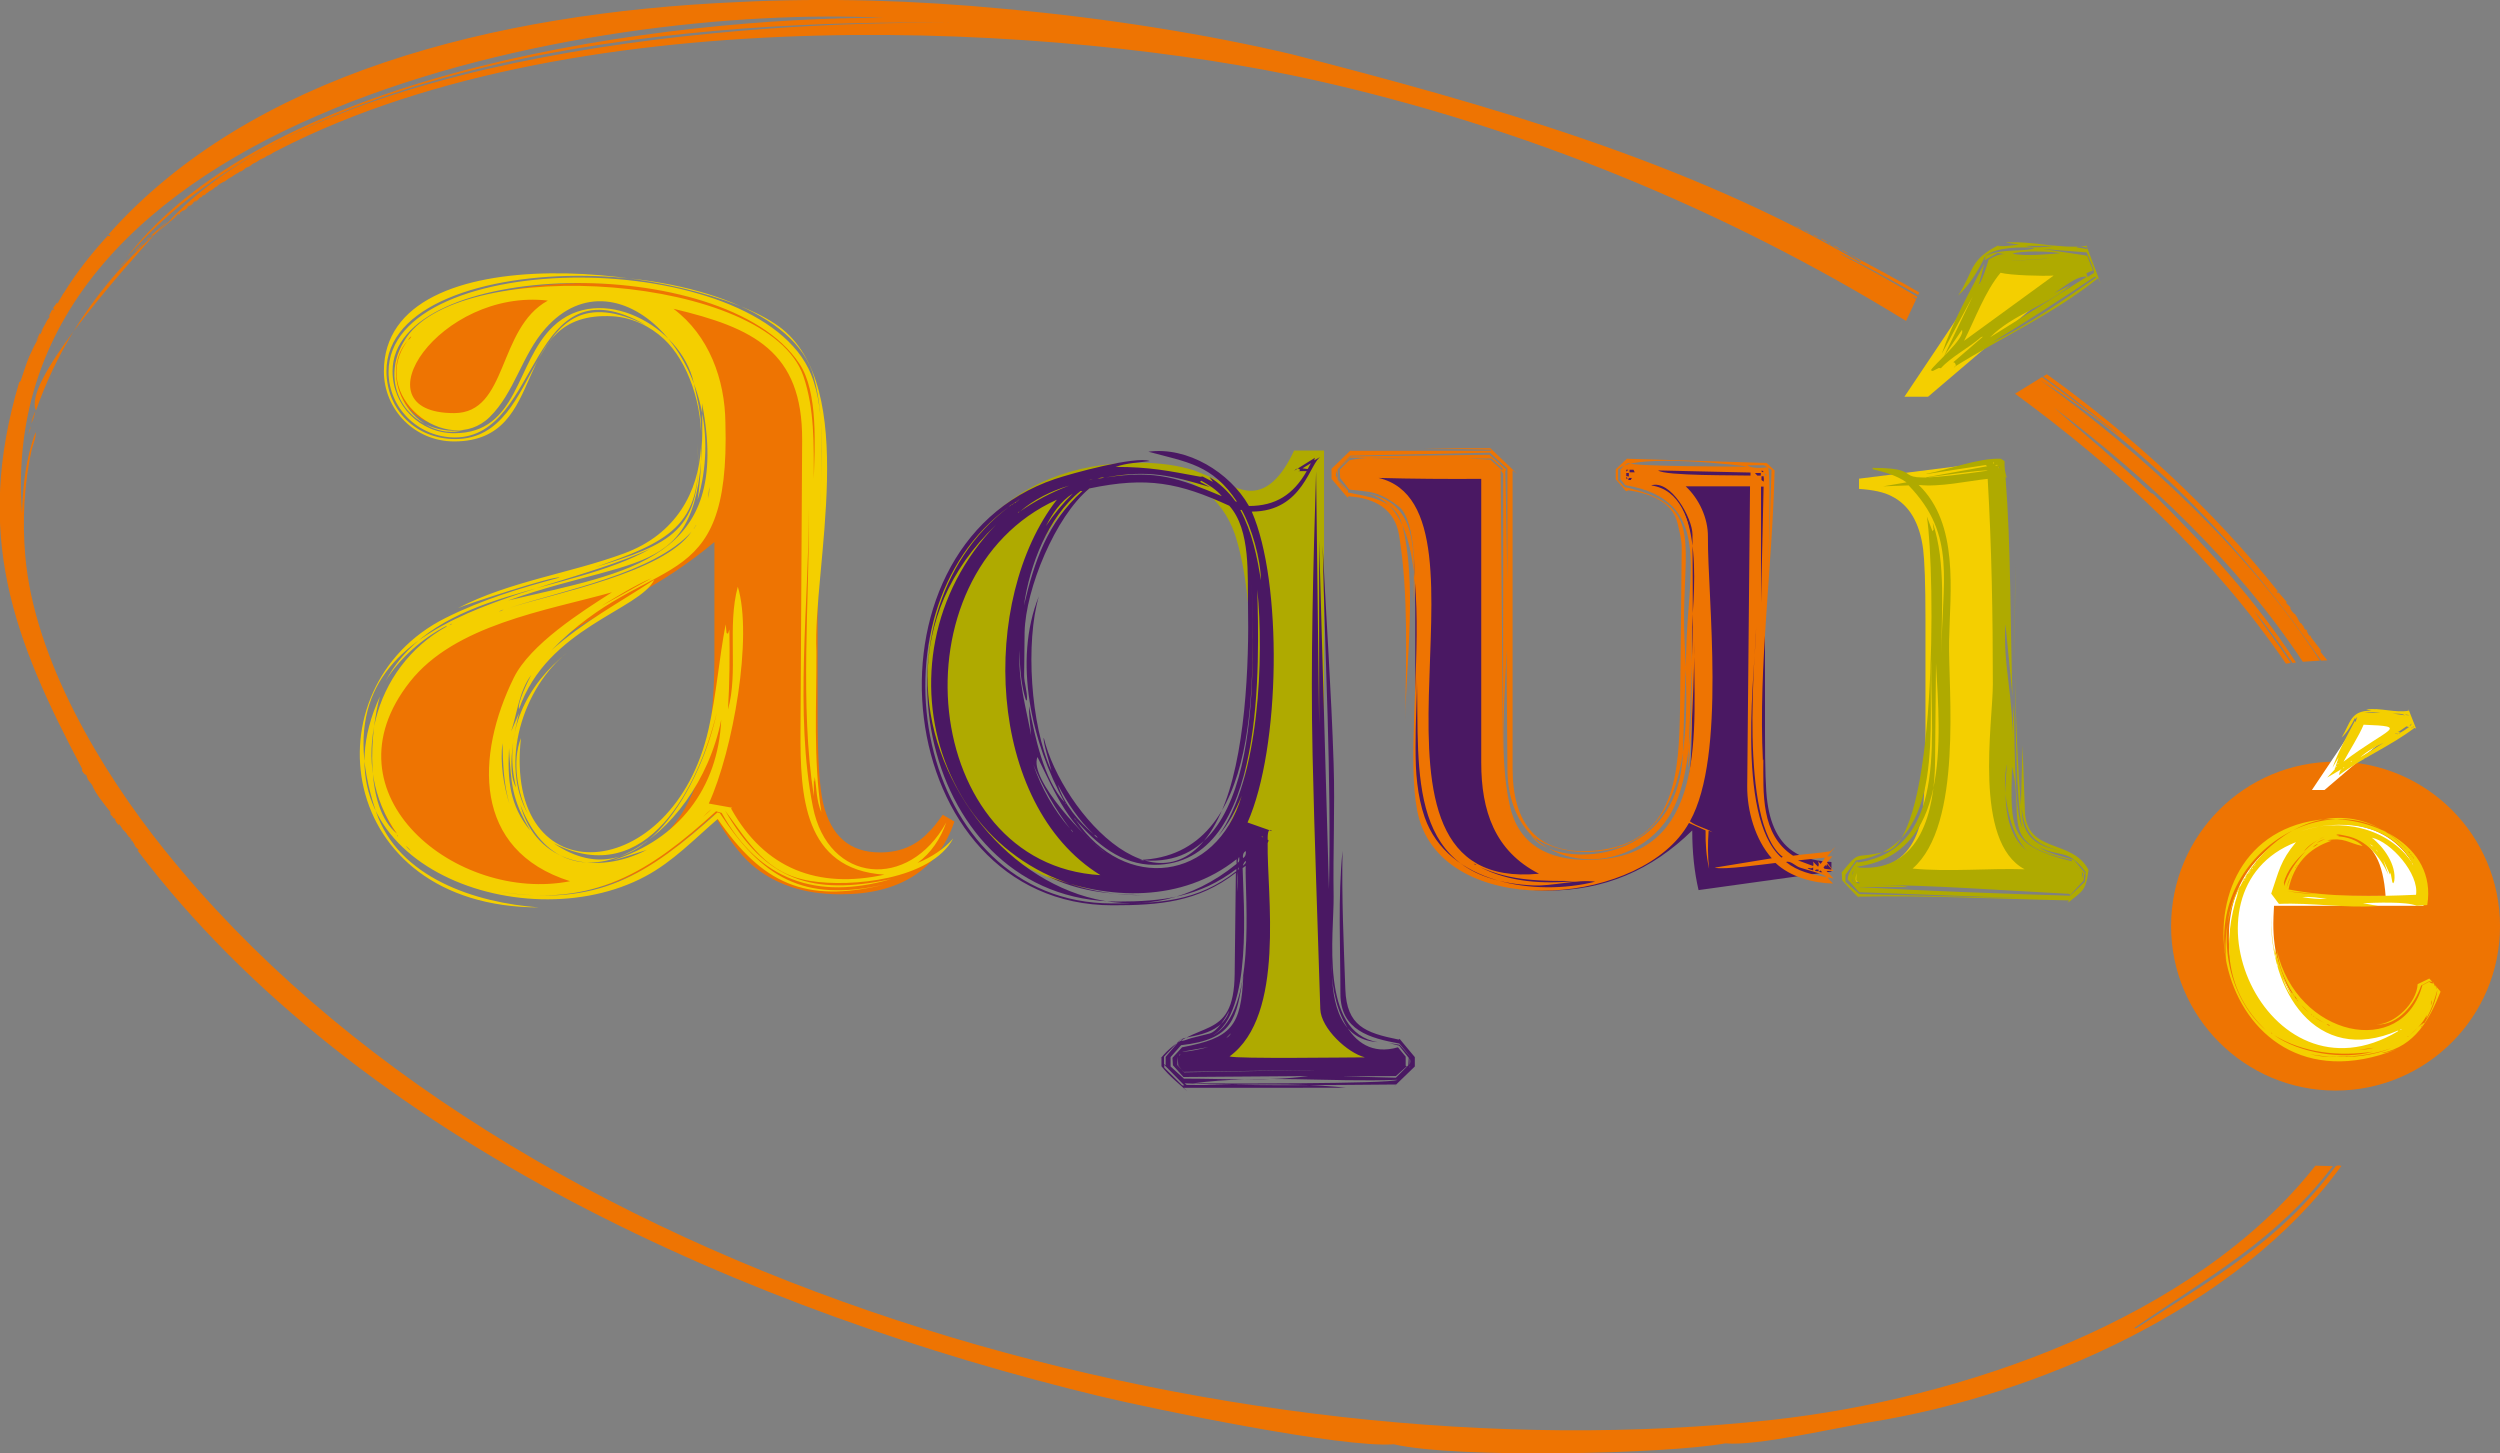 <?xml version="1.0" encoding="utf-8"?>
<!-- Generator: Adobe Illustrator 24.1.0, SVG Export Plug-In . SVG Version: 6.00 Build 0)  -->
<svg version="1.1" id="Capa_1" xmlns="http://www.w3.org/2000/svg" xmlns:xlink="http://www.w3.org/1999/xlink" x="0px" y="0px"
	 viewBox="0 0 106.87 62.12" enable-background="new 0 0 106.87 62.12" xml:space="preserve">
<rect x="0" y="0" width="106.87" height="62.12" fill="#808080" stroke="none"/>
<g>
	<path fill-rule="evenodd" clip-rule="evenodd" fill="none" d="M18.1,2.3"/>
	<path fill-rule="evenodd" clip-rule="evenodd" fill="#EE7402" d="M92.81,39.59c0-3.89,3.15-7.03,7.03-7.03
		c3.88,0,7.03,3.15,7.03,7.03c0,3.88-3.15,7.03-7.03,7.03C95.96,46.62,92.81,43.47,92.81,39.59z"/>
	<path fill-rule="evenodd" clip-rule="evenodd" fill="#FFFFFF" d="M97.21,38.72c-0.02,0.34-0.03,0.6-0.03,0.77
		c0,1.18,0.28,2.2,0.83,3.07c0.31,0.5,0.74,0.89,1.27,1.18c0.52,0.28,1.07,0.42,1.65,0.42c0.94,0,1.66-0.31,2.16-0.92
		c0.18-0.23,0.35-0.57,0.51-1.03l0.22,0.06c-0.38,1.72-1.62,2.58-3.7,2.58c-1.58,0-2.8-0.47-3.66-1.43
		c-0.78-0.88-1.18-1.99-1.18-3.33c0-1.5,0.5-2.71,1.5-3.63c0.89-0.82,1.95-1.23,3.16-1.23c1.33,0,2.35,0.48,3.05,1.45
		c0.4,0.55,0.6,1.23,0.61,2.04H97.21z M101.98,38.31c-0.05-0.73-0.19-1.29-0.4-1.68c-0.2-0.36-0.46-0.65-0.79-0.85
		c-0.33-0.2-0.68-0.31-1.03-0.31c-0.82,0-1.49,0.45-2,1.34c-0.25,0.43-0.41,0.93-0.47,1.49H101.98z M98.83,33.77l1.99-2.97h2.03
		l-3.48,2.97H98.83z"/>
	<path fill-rule="evenodd" clip-rule="evenodd" fill="#F4CF00" d="M98.75,45.07l0.89,0.12C99.34,45.18,99.04,45.13,98.75,45.07z
		 M102.22,44.81c-0.71,0.3-1.75,0.44-2.52,0.34l0.85,0.02l-1.01-0.03C100.38,45.24,101.43,45.09,102.22,44.81z M101.48,44.79
		c-0.21,0.06-0.44,0.08-0.66,0.1C101.03,44.85,101.26,44.81,101.48,44.79z M102.33,44.76l-0.05,0.05L102.33,44.76z M102.97,44.3
		c-0.02,0.02-0.05,0.03-0.07,0.03C102.92,44.31,102.95,44.3,102.97,44.3z M97.21,44.25c1.28,0.78,2.76,0.91,4.22,0.71
		C100.16,45.31,98.31,45.03,97.21,44.25z M97.09,44.13l0.05,0.06C97.11,44.2,97.09,44.15,97.09,44.13z M96.89,44.07L97,44.15
		L96.89,44.07z M102.67,44c-0.02,0.02-0.05,0.04-0.07,0.03C102.62,44.01,102.64,43.99,102.67,44z M99.74,43.91l0.09,0.02
		L99.74,43.91z M103.53,43.85c0,0.03-0.01,0.05-0.04,0.07C103.49,43.89,103.51,43.87,103.53,43.85z M99.45,43.79
		c0.06-0.01,0.12,0.02,0.16,0.05C99.55,43.85,99.5,43.82,99.45,43.79z M103.59,43.76c-0.01,0.03-0.03,0.07-0.06,0.09
		C103.55,43.82,103.57,43.78,103.59,43.76z M98.94,43.48l0.42,0.25C99.21,43.65,99.07,43.58,98.94,43.48z M98.88,43.41l0.05,0.06
		C98.91,43.48,98.89,43.43,98.88,43.41z M98.79,43.34l0.05,0.06C98.81,43.41,98.8,43.36,98.79,43.34z M98.38,42.97l0.32,0.32
		C98.59,43.19,98.47,43.09,98.38,42.97z M98.27,42.82l0.08,0.12L98.27,42.82z M103.96,42.76c0.01,0.08-0.01,0.15-0.05,0.22
		C103.93,42.9,103.93,42.82,103.96,42.76z M98.2,42.73c0.03,0.02,0.04,0.06,0.05,0.09C98.23,42.8,98.21,42.77,98.2,42.73z
		 M98.08,42.57c0.05,0.04,0.09,0.09,0.11,0.16C98.13,42.69,98.1,42.63,98.08,42.57z M98.04,42.5c0.02,0.02,0.04,0.05,0.03,0.07
		C98.05,42.55,98.03,42.52,98.04,42.5z M104.2,42.29c-0.07,0.51-0.29,1.01-0.56,1.44c-0.11-0.01-0.56,0.47-0.66,0.56
		c0.29-0.26,0.59-0.55,0.76-0.9l-0.02,0.14C103.95,43.15,104.08,42.72,104.2,42.29z M104.12,42.17c0.03,0.03,0.05,0.08,0.06,0.12
		C104.15,42.26,104.13,42.21,104.12,42.17z M104.05,42.06c0.03,0.03,0.05,0.08,0.06,0.12C104.07,42.15,104.06,42.09,104.05,42.06z
		 M97.57,41.8l0.36,0.74C97.77,42.32,97.67,42.05,97.57,41.8z M97.36,41.18c0.01,0.05,0.03,0.1,0.02,0.14
		C97.37,41.28,97.35,41.23,97.36,41.18z M97.27,40.78c0.02,0.06,0.03,0.13,0.02,0.19C97.27,40.91,97.26,40.85,97.27,40.78z
		 M98.42,38.35c0.34-0.03,0.71,0.03,1.05,0.08C99.12,38.44,98.77,38.41,98.42,38.35z M97.79,38.1l1.19,0.12
		C98.59,38.21,98.19,38.16,97.79,38.1z M95.76,37.84l-0.14,0.46l0.06-0.16c-0.71,2.17-0.54,4.26,1.18,5.9
		C95.2,42.6,94.66,39.77,95.76,37.84z M97.6,37.8l-0.02,0.09L97.6,37.8z M95.95,37.6c0,0.03-0.02,0.05-0.04,0.07
		C95.91,37.64,95.93,37.62,95.95,37.6z M95.92,37.54c-0.01,0.05-0.04,0.1-0.07,0.14C95.86,37.63,95.88,37.58,95.92,37.54z
		 M97.9,37.51c-0.04,0.16-0.11,0.31-0.16,0.46C97.78,37.82,97.83,37.65,97.9,37.51z M96.02,37.49c0,0.03-0.01,0.05-0.04,0.07
		C95.98,37.53,96,37.5,96.02,37.49z M95.99,37.42c0,0.03-0.01,0.05-0.04,0.07C95.95,37.46,95.97,37.43,95.99,37.42z M96.04,37.35
		c0,0.03-0.02,0.05-0.04,0.07C96,37.39,96.02,37.36,96.04,37.35z M97.99,37.33c-0.02,0.06-0.04,0.12-0.07,0.17L97.99,37.33z
		 M96.16,37.28c0,0.03-0.01,0.05-0.04,0.07C96.12,37.31,96.14,37.29,96.16,37.28z M96.2,37.21c0,0.03-0.02,0.05-0.04,0.07
		C96.17,37.25,96.18,37.22,96.2,37.21z M96.18,37.14c0,0.03-0.01,0.05-0.04,0.07C96.14,37.18,96.16,37.15,96.18,37.14z M96.3,37.09
		c0,0.03-0.01,0.05-0.04,0.07C96.26,37.13,96.28,37.1,96.3,37.09z M98.16,37.04c0,0.03-0.01,0.05-0.04,0.07
		C98.12,37.08,98.14,37.06,98.16,37.04z M96.25,37.04c0,0.03-0.02,0.05-0.04,0.07C96.21,37.08,96.23,37.06,96.25,37.04z
		 M98.21,36.97c0,0.03-0.02,0.05-0.04,0.07C98.17,37.01,98.19,36.99,98.21,36.97z M96.41,36.95c0,0.03-0.02,0.05-0.04,0.07
		C96.38,36.99,96.39,36.96,96.41,36.95z M103.12,36.88c0.03,0.02,0.05,0.08,0.05,0.11C103.14,36.97,103.13,36.92,103.12,36.88z
		 M102.05,36.89l0.02,0.09L102.05,36.89z M96.46,36.79c0,0.03-0.02,0.05-0.04,0.06C96.42,36.83,96.44,36.8,96.46,36.79z M102,36.77
		l0.02,0.09L102,36.77z M103.15,36.64c0.02,0.02,0.03,0.04,0.03,0.07C103.16,36.7,103.14,36.67,103.15,36.64z M103.1,36.58
		c0.02,0.02,0.03,0.04,0.03,0.07C103.11,36.63,103.09,36.6,103.1,36.58z M103.05,36.5c0.02,0.02,0.04,0.05,0.03,0.07
		C103.06,36.56,103.04,36.53,103.05,36.5z M102.96,36.39c0.03,0.02,0.05,0.06,0.06,0.09C102.98,36.46,102.96,36.42,102.96,36.39z
		 M98.56,36.39c-0.41,0.43-0.74,0.92-0.92,1.49v-0.16l-0.02,0.04C97.75,37.22,98.15,36.75,98.56,36.39z M101.58,36.32
		c0.03,0.02,0.04,0.06,0.06,0.09C101.61,36.39,101.59,36.35,101.58,36.32z M101.32,36.09c0.05,0.03,0.1,0.06,0.14,0.1
		C101.41,36.17,101.35,36.14,101.32,36.09z M99.1,36.07c-0.07,0.06-0.15,0.11-0.23,0.15C98.93,36.15,99.01,36.09,99.1,36.07z
		 M99.4,35.86l-0.37,0.18C99.14,35.95,99.27,35.9,99.4,35.86z M99.36,35.77c-0.33,0.13-0.64,0.39-0.88,0.64
		C98.67,36.12,99.04,35.92,99.36,35.77z M102.1,37.39l-0.22-0.63l0.29,0.63l0.02-0.09l0.08,0.42l0.04,0.04l0.04-0.1
		c0.1-0.68-0.45-1.46-0.96-1.85c0.82,0.17,2.03,1.55,1.89,2.44c-1.75,0.08-3.72,0.11-5.45-0.23c0.21-1.04,0.84-1.76,1.84-2.08
		l-0.19-0.02c0.73-0.13,0.88,0.11,1.52,0.25c-0.25-0.27-0.68-0.39-1.05-0.42l0.05-0.02l-0.12-0.03c0-0.07,0.26,0,0.41,0.03
		C101.16,35.9,101.73,36.6,102.1,37.39z M103.11,36.88c-1.03-1.52-3.1-1.94-4.78-1.34C99.98,34.98,102.19,35.16,103.11,36.88z
		 M102.94,36.38c-3.24-3.58-8.25,0.24-7.77,4.7C94.27,36.31,100.12,33.04,102.94,36.38z M103.76,38.69l-0.45,0.03
		c-0.43-0.19-1.83-0.13-2.3-0.11l0.65,0.12c-1.42,0.1-2.82-0.15-4.24-0.09l-0.33-0.44c0.33-0.95,0.38-1.39,1.06-2.2
		c-5.31,2.05-1.3,11.44,4.35,8.09l0.02-0.04c-3.55,1.55-5.52-1.76-5.43-4.9c-0.01,0.53,0.05,1.09,0.15,1.61l0-0.23
		c0.06,0.28,0.52,1.9,0.78,1.94c-0.35-0.55-0.61-1.2-0.69-1.85c0.85,3.72,5.37,4.67,6.22,1.5l0.29-0.15c0.16,0.14,0.34,0.03,0-0.02
		l-0.34,0.18c-0.28,0.8-0.96,1.7-1.92,1.67c0.8-0.02,1.73-0.93,1.77-1.73l0.5-0.24l0.48,0.56c-0.47,1.18-1.09,2.33-2.5,2.62
		c0.05,0.04,0.52-0.12,0.61-0.15c-7.86,3.1-10.19-8.87-3.35-9.81C101.24,34.78,104.19,36.09,103.76,38.69z M100.22,32.81
		c-0.02,0.02-0.04,0.03-0.07,0.03C100.17,32.82,100.19,32.8,100.22,32.81z M99.84,32.8c0,0.02-0.02,0.05-0.04,0.06
		C99.8,32.84,99.82,32.81,99.84,32.8z M99.89,32.73c0,0.03-0.02,0.05-0.04,0.07C99.85,32.77,99.87,32.74,99.89,32.73z M99.96,32.61
		c0,0.03-0.01,0.05-0.04,0.07C99.92,32.65,99.94,32.62,99.96,32.61z M100.55,32.53c-0.02,0.02-0.05,0.03-0.07,0.03
		C100.49,32.54,100.52,32.52,100.55,32.53z M101.17,32.38c-0.02,0.03-0.08,0.05-0.11,0.05C101.08,32.41,101.14,32.39,101.17,32.38z
		 M101.9,31.75l-1,0.62C101.19,32.11,101.54,31.92,101.9,31.75z M102.53,31.36c-0.02,0.02-0.05,0.03-0.07,0.03
		C102.48,31.37,102.5,31.35,102.53,31.36z M102.46,31.34c-0.02,0.02-0.04,0.04-0.07,0.03C102.41,31.35,102.43,31.33,102.46,31.34z
		 M103.14,31.1c-0.02,0.02-0.05,0.03-0.07,0.03C103.08,31.11,103.11,31.1,103.14,31.1z M103.2,31.06c-0.02,0.02-0.04,0.04-0.07,0.03
		C103.15,31.07,103.18,31.05,103.2,31.06z M102.87,31.05l0.11,0.03c-0.14,0.1-0.28,0.2-0.44,0.27c0.16,0.02-0.07-0.15-0.03-0.05
		L102.87,31.05z M101.04,30.98c2.01,0.08,1.06,0.12-0.86,1.58C100.45,32.06,100.83,31.48,101.04,30.98z M103.1,30.93
		c-0.02,0.04-0.05,0.1-0.1,0.11C103.02,31,103.06,30.95,103.1,30.93z M102.81,30.54l0.19,0.03
		C102.93,30.58,102.86,30.58,102.81,30.54z M102.27,30.5c0.18,0.02,0.38-0.02,0.54,0.08L102.27,30.5z M101.76,30.45
		c-0.23,0.03-0.47,0.03-0.7,0.02C101.29,30.44,101.53,30.44,101.76,30.45z M102.95,30.3l0.33,0.84l-0.07-0.02
		c-1.03,0.78-2.24,1.28-3.24,2.03c0.05-0.01,0-0.18,0.14-0.28l-0.63,0.37l0.32-0.34l0.17-0.52l-0.26,0.44
		c0.27-0.75,0.6-1.32,0.96-2.01l0.02,0.07l0.08-0.24l-0.08,0.1l-0.02-0.05c-0.15,0.31-0.32,0.6-0.57,0.84
		c0.39-0.65,0.37-1.16,1.28-1.15l-0.23-0.05c0.6-0.09,1.25,0.16,1.82,0.05L102.95,30.3z"/>
	<path fill-rule="evenodd" clip-rule="evenodd" fill="#AFAA00" d="M56.6,19.24v20.41c0.01,1.69,0.03,2.7,0.06,3.05
		c0.1,1.04,0.56,1.74,1.39,2.1c0.34,0.15,0.85,0.29,1.51,0.41v0.42h-9.15V45.2c0.84-0.11,1.42-0.26,1.74-0.45
		c0.73-0.44,1.15-1.3,1.27-2.57c0.04-0.61,0.06-1.5,0.06-2.67v-4.02c-0.57,0.72-1.12,1.25-1.66,1.58c-1.06,0.68-2.33,1.02-3.79,1.02
		c-2.41,0-4.42-0.83-6.06-2.51c-1.56-1.62-2.34-3.77-2.34-6.45c0-2.71,0.76-4.9,2.28-6.57c1.67-1.85,3.93-2.78,6.76-2.78
		c0.88,0,1.68,0.11,2.38,0.33c0.19,0.07,0.74,0.3,1.64,0.68c0.28,0.12,0.54,0.19,0.79,0.19c0.69,0,1.31-0.57,1.84-1.72H56.6z
		 M49.03,20.21c-1.82,0-3.26,0.89-4.31,2.67c-0.98,1.63-1.47,3.58-1.47,5.85c0,2.39,0.57,4.46,1.7,6.2c0.58,0.9,1.32,1.6,2.22,2.09
		c0.55,0.32,1.16,0.48,1.82,0.48c1.31,0,2.4-0.59,3.26-1.76c0.83-1.15,1.25-3.33,1.25-6.55c0-2.81-0.24-4.92-0.71-6.35
		c-0.28-0.8-0.74-1.44-1.39-1.91C50.72,20.46,49.93,20.21,49.03,20.21z"/>
	<path fill-rule="evenodd" clip-rule="evenodd" fill="#4A1863" d="M72.61,38.05c-0.18-0.77-0.27-1.62-0.27-2.55
		c-1.74,1.71-3.79,2.57-6.14,2.57c-1.51,0-2.78-0.34-3.81-1.02c-1.26-0.83-1.89-2.09-1.89-3.77v-7.22
		c-0.01-1.69-0.04-2.71-0.08-3.07c-0.08-1.04-0.55-1.73-1.39-2.1c-0.34-0.15-0.84-0.28-1.49-0.39v-0.44h6.08v10.51
		c0,2.29,0.18,3.85,0.54,4.66c0.55,1.26,1.69,1.89,3.42,1.89c1.23,0,2.27-0.35,3.11-1.06c0.83-0.68,1.34-1.69,1.54-3.03
		c0.07-0.51,0.1-1.5,0.1-2.97v-4.06c-0.01-1.66-0.04-2.67-0.08-3.03c-0.08-1.04-0.55-1.73-1.39-2.1c-0.35-0.15-0.84-0.28-1.49-0.39
		v-0.44h6.08v11.26c0,1.51,0.03,2.5,0.1,2.98c0.15,1.13,0.6,1.89,1.35,2.26c0.32,0.16,0.78,0.27,1.39,0.31v0.41L72.61,38.05z"/>
	<path fill-rule="evenodd" clip-rule="evenodd" fill="#F4CF00" d="M79.49,20.46l5.95-0.75V31.7c0.01,1.69,0.04,2.71,0.06,3.07
		c0.1,1.04,0.57,1.73,1.41,2.1c0.33,0.15,0.83,0.29,1.49,0.41v0.41h-9.15v-0.41c0.84-0.11,1.42-0.26,1.74-0.45
		c0.73-0.45,1.15-1.3,1.24-2.57c0.05-0.61,0.08-1.51,0.08-2.69v-5.12c0-1.51-0.04-2.5-0.1-2.98c-0.15-1.13-0.6-1.89-1.35-2.26
		c-0.32-0.17-0.78-0.27-1.39-0.31V20.46z M81.41,16.96l3.79-5.66h3.86l-6.64,5.66H81.41z"/>
	<path fill-rule="evenodd" clip-rule="evenodd" fill="#EE7402" d="M40.3,34.83l0.5,0.29c-0.71,2.07-2.34,3.11-4.88,3.11
		c-1.56,0-2.82-0.43-3.79-1.27c-0.49-0.43-1.03-1.14-1.6-2.13c-1.08,0.97-1.91,1.64-2.49,2.01c-1.38,0.92-3.03,1.39-4.94,1.39
		c-2.05,0-3.74-0.49-5.06-1.48c-1.36-1.01-2.04-2.44-2.04-4.32c0-1.81,0.65-3.29,1.95-4.44c0.99-0.91,2.65-1.65,5-2.25
		c2.58-0.65,4.4-1.28,5.44-1.89c0.81-0.47,1.37-1.07,1.69-1.78c0.26-0.61,0.38-1.47,0.38-2.57c0-2.07-0.35-3.66-1.04-4.76
		c-0.37-0.59-0.93-1.07-1.66-1.45c-0.65-0.36-1.34-0.53-2.07-0.53c-1.08,0-1.98,0.34-2.69,1.03c-0.38,0.38-0.92,1.37-1.63,2.99
		c-0.39,0.95-1.11,1.42-2.16,1.42c-0.77,0-1.38-0.29-1.83-0.86c-0.34-0.43-0.5-0.92-0.5-1.48c0-0.87,0.48-1.59,1.45-2.16
		c1.75-1.06,4.04-1.6,6.86-1.6c1.7,0,3.39,0.28,5.09,0.83c2.01,0.65,3.34,1.54,3.99,2.66c0.45,0.77,0.68,2.11,0.68,4.02v10.95
		c0,1.85,0.08,3.11,0.24,3.78c0.33,1.4,1.14,2.1,2.43,2.1c0.85,0,1.54-0.29,2.07-0.86C39.85,35.44,40.05,35.18,40.3,34.83z
		 M30.54,23.17c-1.06,0.89-2.23,1.67-3.49,2.34c-1.46,0.77-2.46,1.35-3.02,1.75c-0.55,0.39-1.05,0.87-1.48,1.42
		c-0.93,1.17-1.39,2.49-1.39,3.96c0,1.3,0.33,2.36,1.01,3.17c0.75,0.91,1.68,1.36,2.81,1.36c1.32,0,2.5-0.53,3.55-1.6
		c1.34-1.4,2.01-3.88,2.01-7.46V23.17z"/>
	<path fill-rule="evenodd" clip-rule="evenodd" fill="#F4CF00" d="M17.35,36.15l0.23,0.23C17.49,36.32,17.4,36.24,17.35,36.15z
		 M17.15,35.91l0.08,0.12L17.15,35.91z M17.03,35.77l0.08,0.12L17.03,35.77z M16.96,35.68c0.03,0.02,0.05,0.06,0.05,0.09
		C16.99,35.75,16.97,35.71,16.96,35.68z M30.42,34.59l-0.37,0.34C30.16,34.81,30.28,34.69,30.42,34.59z M21.76,31.98
		c0.09,1.53,0.11,2.17,0.91,3.53C21.78,34.43,21.69,33.32,21.76,31.98z M21.48,31.77c0.02,0.88,0.05,1.76,0.3,2.6
		C21.53,33.61,21.37,32.58,21.48,31.77z M30.83,30.77c-0.13,2.93-1.84,5.12-4.6,5.99c0.04,0.03,1.28-0.39,1.42-0.43
		c-2.12,1.1-4.73,0.64-5.41-1.94C24.19,39.49,29.8,35.96,30.83,30.77z M30.64,30.47c-0.61,2.86-3.19,8.17-6.97,5.58
		C27.68,38.09,29.87,33.57,30.64,30.47z M19.33,26.66c-0.02,0.03-0.08,0.05-0.11,0.06C19.24,26.69,19.29,26.67,19.33,26.66z
		 M21.53,26.06c-0.06,0.03-0.13,0.07-0.2,0.08C21.39,26.11,21.46,26.07,21.53,26.06z M26.16,25.32c-1.32,0.84-3.5,2.23-4.2,3.66
		c-1.62,3.3-1.78,7.37,2.41,8.69c-4.82,0.95-10.65-3.7-6.85-8.52C19.44,26.71,23.32,26.11,26.16,25.32z M27.86,24.71l-2.16,1.2
		C26.4,25.48,27.11,25.04,27.86,24.71z M29.56,22.73c-1.19,1.75-5.82,2.62-7.83,3.27C23.99,25.25,27.98,24.51,29.56,22.73z
		 M29.64,22.61l-0.08,0.12L29.64,22.61z M29.71,22.52c-0.01,0.03-0.03,0.07-0.06,0.09C29.67,22.58,29.69,22.54,29.71,22.52z
		 M29.76,22.45c0,0.03-0.02,0.05-0.04,0.07C29.73,22.49,29.74,22.46,29.76,22.45z M30.32,20.81c0.01,0.17-0.01,0.33-0.05,0.49
		L30.32,20.81z M29.81,18.96c0.29,3.78-1.2,4.3-4.37,5.29C28.42,23.18,30.13,22.59,29.81,18.96z M30.01,17.24
		c1.31,6.7-3.11,7.21-8.29,8.43C27.83,23.51,30.23,24.94,30.01,17.24z M17.58,14.38c-0.02,0.07-0.08,0.12-0.13,0.16
		C17.47,14.47,17.52,14.42,17.58,14.38z M28.79,13.2c3.4,0.81,5.52,1.81,5.5,5.61l-0.07,12.46c-0.01,2.7,0.11,5.9,3.59,6.12
		c-2.84,0.62-5.12-0.24-6.56-2.83l0.05-0.03l-1-0.18c1.04-2.27,1.89-7.14,1.24-9.27c-0.46,1.7,0.03,3.66-0.42,5.25
		c0.07-1.13,0.08-2.28,0.06-3.42l-0.06,0.18l-0.06-0.03l-0.04-0.37c-0.29,1.52-0.38,2.92-0.73,4.48c-1.51,6.68-8.78,7.21-8.02,0.38
		c-0.39,0.98-0.15,2.35,0.31,3.27c-1.25-2.18-0.23-5.44,1.69-6.94c-1.78,1.41-2.78,3.43-2.21,5.78c-0.42-0.7-0.07-2.41,0.13-3.18
		l-0.34,0.79c0.27-0.82,0.33-1.69,0.86-2.42c-0.13,0.24-0.61,1.22-0.52,1.46c1.19-3.47,5.17-4.24,5.78-5.53
		c-1.49,0.98-3.06,1.82-4.4,3.02c4.25-4.37,7.66-2.08,7.44-9.73C30.99,16.22,30.31,14.34,28.79,13.2z M23.42,12.85
		c-2.17,1.19-1.69,4.81-4.01,4.81C15.16,17.66,18.82,12.31,23.42,12.85z M34.79,20.47c-0.01-1.49,0.04-2.97-0.45-4.4
		c-1.51-4.36-14.55-5.17-16.96-1.65c-1.35,1.97,0.09,4.26,2.44,3.97c-2.07,0.55-3.79-2.27-2.38-3.85c-1.78,2.34,1.7,5.05,3.49,3.29
		c1.07-1.05,1.38-2.65,2.38-3.78c3.15-3.59,8.18,1.69,6.51,7.32c0.16-1.06,0.17-2.03,0.15-3.1c-0.01-0.65-0.18-1.3-0.32-1.93
		c-0.53-2.38-3.99-4.31-6.01-2.38c-1.61,1.54-1.47,4.56-4.22,4.56c-1.47,0-2.64-1.18-2.64-2.65c0-4.77,14.16-5.16,17.38-0.34
		C35,16.75,34.82,19.16,34.79,20.47z M35.07,21.87c-0.01-1.73,0.3-4.16-0.4-5.87c-2.26-5.52-18.06-5.47-18.06-0.1
		c0,1.55,1.29,2.8,2.84,2.8c3.71,0,3.11-7.71,8.16-4.8c-5.35-2.62-4.18,4.87-8.15,4.87c-1.66,0-2.94-1.23-2.94-2.91
		c0-5.62,16.71-5.3,18.26,0.22C35.3,17.97,35.08,19.92,35.07,21.87z M34.9,27.86c0.01,2.28-0.14,4.58,0.21,6.86
		c-0.21-0.48-0.2-1.01-0.28-1.51l-0.02,0.21l-0.02-0.05l0,0.67c-0.61-3.93-0.18-8.38-0.21-12.37c0,4.04-0.62,8.88,0.17,12.82
		c0.65,3.29,4.1,3.58,5.7,0.67c-0.23,0.67-0.65,1.31-1.23,1.73c0.57-0.23,1.15-0.6,1.53-1.05c-0.95,1.77-4.38,2.1-6.1,1.82
		c-1.9-0.3-2.63-1.63-3.66-3.02c1.73,3.01,3.74,3.66,7.1,2.94c-3.18,0.92-5.64,0.05-7.24-2.83l-0.24-0.07
		c-2.83,2.58-5.22,4.13-9.31,3.43c4.25,0.68,6.37-0.69,9.37-3.38l0.1,0.03c1.8,2.73,3.55,3.84,7.04,3.05
		c-3.4,0.83-5.23-0.05-7.13-2.8c-1,0.86-1.91,1.82-3.09,2.45c-5.3,2.84-14.56-0.69-11.35-7.69c-0.42,1.5-0.67,4.73,0.73,5.87
		c-2.12-2.97-1.01-7.11,2.11-8.85l0.02-0.04c-0.99,0.49-2.06,1.42-2.62,2.37c2.15-4.02,7.78-3.67,11.32-5.66
		c-5.08,2.34-14.61,2.62-11.73,11.23c0.96,2.85,4.27,3.9,6.96,4.1c-8.71-0.01-9.9-9.41-3.99-12.37c1.58-0.79,3.17-1.27,4.88-1.73
		c-0.15-0.11-3.93,1.12-4.35,1.31c2.17-1.14,4.8-1.49,7.1-2.34c4.51-1.65,3.7-7.31,1.72-9.16c-0.6-0.56-1.37-0.93-2.2-0.98
		c-4.54-0.25-2.6,5.35-6.78,5.35c-1.66,0-3-1.34-3-3c0-6.02,13.32-4.5,16.88-1.92C36.81,16.52,34.73,24.33,34.9,27.86z"/>
	<path fill-rule="evenodd" clip-rule="evenodd" fill="#4A1863" d="M60.29,45.56c-0.01,0.03-0.03,0.07-0.05,0.09
		C60.25,45.62,60.27,45.58,60.29,45.56z M60.26,45.24c0.04,0.08,0.03,0.19,0,0.28V45.24z M59.74,46.16
		c-0.32,0.18-7.7,0.16-8.74,0.15C53.86,45.93,56.85,46.27,59.74,46.16z M49.77,45.52l0.86,0.88l-0.09,0l-0.77-0.76V45.52z
		 M50.34,45.17l0.03,0.38l0.22,0.27l5.32-0.08l-0.61,0h0.89l-5.57,0.1l-0.29-0.31L50.34,45.17z M50.46,45.05
		c-0.01,0.03-0.03,0.07-0.06,0.09C50.41,45.11,50.43,45.07,50.46,45.05z M51.65,44.76c-0.34,0.09-0.69,0.17-1.05,0.2l0.06,0h-0.13
		L51.65,44.76z M50.51,44.38l-0.68,0.8v0.36l-0.07-0.05v-0.32L50.51,44.38z M52.62,44.17c-0.04,0.09-0.12,0.16-0.2,0.2L52.62,44.17z
		 M52.55,43.21c-0.16,0.3-0.5,0.87-0.84,0.97l-0.79,0.2c-0.13,0.03-0.46,0.19-0.41,0.06C50.59,44.26,52.19,44.36,52.55,43.21z
		 M53.15,41.68c-0.09,2.21-0.51,2.69-2.62,3.09l-0.41,0.45l0.02,0.32l0.45,0.5L55.92,46c-1.72,0.23-3.55,0.11-5.31,0.11l-0.57-0.52
		v-0.4l0.45-0.51C52.72,44.43,52.86,43.56,53.15,41.68z M52.92,38.13c-0.02-0.29-0.03-0.58,0-0.87V38.13z M52.95,37.08
		c0,0.04,0,0.09-0.03,0.11C52.91,37.15,52.92,37.1,52.95,37.08z M53.25,37.01c-0.04,1.33,0.49,6.29-1.41,7.25
		c1.72-0.96,1.31-5.71,1.28-7.15L53.25,37.01z M53.25,36.8c0.04,0.09-0.06,0.16-0.12,0.21C53.15,36.93,53.19,36.85,53.25,36.8z
		 M52.97,36.63c0.01,0.07,0.03,0.21-0.06,0.25C52.91,36.81,52.92,36.7,52.97,36.63z M53.25,36.38c0.03,0.11-0.01,0.24-0.11,0.3
		C53.11,36.57,53.15,36.44,53.25,36.38z M53.92,35.76c0.03,0,0.06,0,0.08,0.03C53.97,35.79,53.94,35.78,53.92,35.76z M46.77,35.68
		c0.07,0.02,0.12,0.08,0.16,0.13C46.86,35.79,46.81,35.74,46.77,35.68z M45.77,35.45c0.04,0.04,0.09,0.08,0.1,0.13
		C45.84,35.55,45.79,35.5,45.77,35.45z M45.94,34.98c0.02,0.02,0.04,0.04,0.03,0.07C45.95,35.04,45.93,35.01,45.94,34.98z
		 M45.52,34.31c0.02,0.02,0.03,0.04,0.03,0.07C45.53,34.36,45.52,34.33,45.52,34.31z M45.22,33.54c0.41,0.79,0.9,1.53,1.55,2.14
		C46.09,35.11,45.49,34.38,45.22,33.54z M44.17,32.68c0.41,0.98,0.93,1.9,1.57,2.74C45.04,34.62,44.52,33.69,44.17,32.68z
		 M44.13,32.58l0.02,0.09L44.13,32.58z M44.35,32.36c0.83,1.71,1.32,2.91,2.92,4.11C46.48,35.94,43.96,33.31,44.35,32.36z
		 M53.75,25.21c0.28,2.81,0.11,8.08-1.67,10.53c0.42-0.5,0.75-1.09,1-1.72c-1.09,3.68-5.01,4.14-7.1,1.02
		c0.87,1.02,1.95,1.93,3.36,1.93C54.21,36.98,53.8,28.14,53.75,25.21z M53.51,24.9c0.04,3.17,0.68,12.51-4.81,11.86
		C54.07,36.59,53.57,28.67,53.51,24.9z M42.58,22.43c-5.61,5.82-2.31,15.84,6.26,15.84c-1.5-0.05-2.73-0.16-4.09-0.83
		c2.63,1.05,5.79,1.14,8.11-0.71l0,0.2C45.08,43.26,34.43,30.25,42.58,22.43z M43.58,21.88c-0.02,0.02-0.05,0.03-0.07,0.03
		C43.53,21.88,43.56,21.87,43.58,21.88z M53.02,21.8l0.06,0c0.42,0.73,0.82,2.13,0.82,3.01C53.74,23.78,53.52,22.74,53.02,21.8z
		 M43.14,21.66c-6.23,4.67-3.84,16.88,4.64,16.88c1.91,0,3.49-0.19,5.07-1.39l0,0.09c-1.67,1.31-3.3,1.38-5.32,1.38
		C39.15,38.61,36.86,26.18,43.14,21.66z M43.23,21.59c-0.02,0.03-0.06,0.05-0.09,0.06C43.16,21.62,43.2,21.61,43.23,21.59z
		 M43.3,21.55c-0.02,0.02-0.04,0.03-0.07,0.03C43.25,21.56,43.28,21.54,43.3,21.55z M43.37,21.5c-0.02,0.02-0.05,0.03-0.07,0.03
		C43.32,21.51,43.35,21.5,43.37,21.5z M43.44,21.46c-0.02,0.02-0.04,0.04-0.07,0.03C43.39,21.46,43.42,21.45,43.44,21.46z
		 M43.51,21.41c-0.02,0.02-0.04,0.03-0.07,0.03C43.46,21.42,43.49,21.4,43.51,21.41z M45.18,21.36c-3.32,4.27-3.04,13.03,1.86,16.05
		C39.33,36.97,38.11,24.56,45.18,21.36z M43.58,21.36c-0.02,0.02-0.05,0.03-0.07,0.03C43.53,21.37,43.56,21.36,43.58,21.36z
		 M45.86,21.1c-0.43,0.42-0.82,0.89-1.15,1.39C44.98,21.97,45.34,21.42,45.86,21.1z M46.19,20.99h0.08c-1.5,1.36-2.05,2.99-2.5,4.9
		C44.01,24.17,44.8,22.1,46.19,20.99z M45.7,20.76c-0.74,0.28-1.45,0.65-2.09,1.1C44.2,21.35,44.95,20.98,45.7,20.76z M52.55,21.62
		c0.93,1.04,0.77,3.02,0.8,4.26c0.05,2.45-0.1,6.55-1.17,8.89c-2.29,5.02-6.79-0.03-7.56-3.23c-0.06,0.12,0.29,1.23,0.33,1.42
		c-0.91-1.98-1.11-5.54-0.54-7.47c-1.12,2.77-0.3,6.28,1.1,8.81c-0.9-0.99-1.27-2.82-1.52-4.11c-0.01,0.42,0.06,0.83,0.09,1.25
		c-0.22-1.2-0.58-2.43-0.49-3.65c-0.01,0.64,0.06,1.51,0.26,2.12l0.04,0.04l0.01-0.05c0.02-0.34-0.12-0.7-0.12-1.03l0.02-1.84
		c0.04-1.86,1.32-4.96,2.77-6.15C49.05,20.36,50.41,20.64,52.55,21.62z M46.72,20.47c-0.06,0.03-0.12,0.05-0.18,0.06
		C46.6,20.51,46.66,20.49,46.72,20.47z M47.21,20.41c-0.1,0.04-0.2,0.04-0.3,0.05C47,20.43,47.11,20.4,47.21,20.41z M51.74,20.83
		L51.3,20.6l0.05-0.05c0.31,0.17,0.65,0.38,0.88,0.66c-1.85-0.77-2.77-1.13-4.95-0.8c1.8-0.34,2.79-0.08,4.44,0.41H51.74z
		 M56.04,19.8l-0.14,0.25l-0.22-0.03L56.04,19.8z M53.39,21.63c1.14,0,1.9-0.49,2.47-1.49h-0.37c0.19,0,0.01-0.23-0.16-0.02
		l0.88-0.55l-0.03,0.11l0.3-0.17c-0.49,0.22-0.75,2.36-2.97,2.36c1.32,3.01,1.24,10.09-0.18,13.29l1.05,0.37
		c-0.21-0.22-0.19,0.31-0.19,0.37c0.08-0.01,0,0.13,0,0.14c-0.04,2.16,0.78,7.36-1.63,9.12c0.29,0.11,5.14,0.04,5.79,0.04
		c-0.75-0.19-1.88-1.24-1.91-2.06c-0.11-3.62-0.25-7.24-0.33-10.86c-0.09-4.05,0.03-8.08,0.15-12.13l0.13,10.86V23.1l0.42,14.91
		c0.11-4.89-0.17-9.81-0.27-14.7c0.15,3.11,0.37,6.22,0.47,9.34c0.06,1.89-0.03,3.78,0,5.67c0.02,1.54-0.62,5.82,1.89,6.23
		c-1.81-0.11-1.98-2.06-1.97-3.43c-0.07,1.5,0.62,4.29,2.83,3.65l0.33,0.4v0.39l0.05,0.02L59.67,46l-2.29,0.01l2.29,0.06l0.53-0.53
		l0.02-0.32l-0.41-0.52l-0.43-0.11l0.45,0.07l0.5,0.56l-0.51-0.61c-1.25-0.23-2.52-0.56-2.52-2.13c0-2.02-0.11-4.09,0.09-6.11
		c-0.04,1.97,0.05,3.94,0.12,5.92c0.06,1.57,0.85,1.86,2.28,2.15l0.04-0.03l0.65,0.78v0.4l-0.9,0.87l0.11-0.1
		c-3.01,0.02-6.04,0.08-9.05-0.05l0.09,0.07c2.25,0.02,4.59-0.12,6.82,0.12H50.6l0.16,0.16c-0.38-0.35-0.79-0.67-1.11-1.08v-0.39
		l-0.05,0.07c1.45-1.8,3.15-0.6,3.18-3.64l0.05-4.31c-1.63,1.26-3.28,1.39-5.27,1.39c-9.51,0-11.18-15.27-2.47-18.22
		c0.71-0.24,3.47-1,4.06-0.77c-0.49,0.07-1,0.08-1.46,0.25c1.48,0,2.26,0.17,3.62,0.42l0.1-0.01l0.44,0.23l-0.15-0.21
		c0.42,0.26,0.82,0.63,1.11,1.04l0.07,0.02c-1.05-1.59-2.13-1.69-3.79-2.14C50.76,19.08,52.58,20.2,53.39,21.63z"/>
	<path fill-rule="evenodd" clip-rule="evenodd" fill="#EE7402" d="M77.82,37.21l0.08,0.08c-0.05,0-0.1,0-0.14-0.03L77.82,37.21z
		 M77.63,37.17h0.11v0.08c-0.05,0-0.11-0.01-0.16-0.03L77.63,37.17z M77.51,37.08v0.13l-0.24-0.08l0.06-0.03
		C77.39,37.13,77.46,37.12,77.51,37.08z M63.26,37.06c1.34,0.62,2.67,0.6,4.11,0.6C65.99,37.8,64.51,37.72,63.26,37.06z M78.1,36.93
		l0.22,0.25l-0.32-0.04l-0.05-0.05l0.08-0.11l0.04,0.05L78.1,36.93z M63,36.92c0.04,0.01,0.09,0.02,0.11,0.06
		C63.08,36.97,63.02,36.95,63,36.92z M76.35,36.85c0.18-0.07,0.4,0.16,0.55,0.22c0.16,0.07,1.15,0.31,1.17,0.42
		C77.45,37.39,76.84,37.25,76.35,36.85z M78.02,36.66l-0.19,0.27l-0.21-0.21c0.1,0.05,0.17,0.23,0.1,0.33l-0.26-0.26
		c0.07,0.04,0.07,0.17,0.05,0.23l-0.65-0.24L78.02,36.66z M60.57,28.94c0.1,4.17-0.48,8.65,4.96,8.91c0.85,0.04,1.87-0.27,2.66-0.16
		c-2.54,0.64-6.3,0.09-7.29-2.76C60.27,33.12,60.59,30.8,60.57,28.94z M75.07,26.8c0,0.88-0.78,8.36,1.14,9.83l-0.06,0.03
		C74.15,34.89,75.07,28.34,75.07,26.8z M75.28,20.8h0.11l-0.11,4.97V20.8z M70.58,20.75c0.84-0.27,1.77,1.4,1.77,2.1
		c0,1.49,0.03,2.98,0,4.46c-0.04,1.84-0.13,3.68-0.19,5.52c0.12-0.34,0.3-4.58,0.26-5.44c-0.03,3.7,0.73,9.37-4.57,9.37
		c-1.64,0-2.94-0.63-3.31-2.33c-0.47-2.11-0.2-4.55-0.14-6.69l0.04,5.15c0.03,4.44,5.05,4.92,6.9,2.02c1.21-1.9,0.95-5.88,0.98-7.79
		C72.32,25.86,73.06,21.1,70.58,20.75z M57.12,20.45l0.5,0.6C57.44,20.87,57.26,20.67,57.12,20.45z M69.63,20.43h0.13l-0.05,0.09
		H69.6L69.63,20.43z M58.93,20.43c1.46,0.04,2.93,0.05,4.39,0.04V32.6c0,2.05,0.57,3.78,2.47,4.75
		C56.81,38.21,64.5,21.75,58.93,20.43z M69.52,20.38c0.03,0.02,0.07,0.08,0.03,0.11C69.52,20.47,69.52,20.41,69.52,20.38z
		 M75.3,20.36h0.09c0.01,0.07,0.02,0.16,0,0.23l-0.09-0.07V20.36z M75.45,20.24l0.09,0.08h-0.09V20.24z M75.02,20.22h0.25v0.11
		h-0.15L75.02,20.22z M69.52,20.22h0.11v0.15l-0.11-0.02V20.22z M75.31,20.1l0.09,0.08h-0.09V20.1z M70.88,20.11l3.95,0.09v0.13
		C74.29,20.31,71.16,20.35,70.88,20.11z M57.15,20.12l0.01,0.33l-0.06-0.15L57.15,20.12z M69.66,20.08h0.17l0.05,0.11h-0.22V20.08z
		 M69.52,20.08h0.09l-0.09,0.08V20.08z M64.15,20.08l0.11,0.18l-0.01,12.01L64.15,20.08z M74.7,19.89h0.71l0.32,0.19l-0.22,6.66
		c0.02-0.67,0.25-6.58,0.06-6.77C75.39,20,74.84,20.04,74.7,19.89z M74.72,19.95c-0.66-0.01-4.75,0-5.11-0.15
		c-0.13,0.03-0.26,0.18-0.34,0.27v0.41l0.21,0.26c3.78,0.63,2.65,3.74,2.6,7.14l-0.14,4.28c-0.16,5.02-5.63,4.95-6.48,3.55
		c0.95,0.7,2.17,0.84,3.31,0.61c4.26-0.89,3.18-7.24,3.22-10.11c0.05-3.32,0.64-4.68-2.55-5.39l-0.27-0.3v-0.45
		C69.79,19.33,74.69,19.92,74.72,19.95z M63.76,19.6l0.47,0.43v0.09l-0.52-0.47L62.7,19.6H63.76z M63.69,19.35l0.75,0.68v4.88
		l-0.09-4.78l0.05-0.05l-0.73-0.64l-5.92,0.07L57.1,20.1l0.63-0.62L63.69,19.35z M60.86,19.16h2.85l1.15,1.1l-0.2-0.16v12.75
		c0,2.34,1.03,3.75,3.56,3.51c3.46-0.34,3.55-3.39,3.6-6.11l0.07-6.84c0-0.35-0.1-0.71-0.18-1.05c-0.22-0.93-1.24-1.28-2.09-1.4
		L69.51,21l-0.44-0.51v-0.43l0.53-0.5l-0.05,0.05l5.97,0.18l0.34,0.32c-0.09,4.09-0.7,8.36-0.5,12.4l0.02-0.06
		c0,1.45-0.12,3.23,1.27,4.13c0.53-0.08,1.07-0.1,1.6-0.19l0.22-0.2l-0.37,0.42l0.23,0l-0.23,0.26l0.28,0.36l-0.3,0l0.3,0.33
		c-0.05-0.01-0.21-0.08-0.25-0.03l0.23,0.24c-0.86-0.02-1.82-0.28-2.46-0.88c-0.45,0.05-2.26,0.31-2.6,0.2l2.44-0.4
		c-0.71-0.8-1.06-2.03-1.05-3.09l0.12-12.81h-2.75c0.57,0.53,0.96,1.36,0.95,2.16c-0.02,2.56,0.8,9.36-0.77,12.16
		c0.29,0.22,0.67,0.28,0.97,0.47l-0.17-0.07c-0.04,0.54-0.04,1.09,0.02,1.63c-0.12-0.54-0.16-1.08-0.15-1.64l-0.71-0.32
		c-1.93,3.47-9.88,4.19-11.44,0.11c-1.22-3.18,1.53-13.78-2.55-14.23c2.58,0.31,2.19,2.7,2.23,4.69c0.04-0.89,0.14-3.48-0.65-4.1
		c-0.32-0.25-0.64-0.45-1.03-0.57c-0.21-0.07-1.15-0.16-1.08-0.15l-0.39-0.5l-0.02-0.35l0.4-0.4c0.94-0.22,2.32-0.04,3.3-0.04
		l-3.24-0.08l-0.55,0.5v0.43l0.45,0.49l-0.01,0.07c0.89,0.2,2.02,0.28,2.31,1.35c0.66,2.49,0.18,5.84,0.14,8.43
		c0.03-2.54,0.15-5.45-0.26-7.94c-0.18-1.12-1.03-1.59-2.11-1.67c-0.16-0.01-0.06,0.13-0.02,0.14l-0.76-0.89v-0.43l0.9-0.87
		l-0.11,0.1h6.04l0.8,0.77l-0.85-0.82L60.86,19.16z"/>
	<path fill-rule="evenodd" clip-rule="evenodd" fill="#AFAA00" d="M89.1,37.33l0.06,0.07l-0.04,0.3l-0.63,0.59
		c-3.03-0.09-6.06-0.2-9.08-0.37h2.14c-0.18-0.09-1.45-0.09-1.72-0.1c2.87,0.02,5.74,0.24,8.62,0.39l0.05,0.05l0.57-0.62L89.1,37.33
		z M79.36,37.32l-0.01,0.31l0.16,0.13C79.24,37.79,79.34,37.46,79.36,37.32z M79.37,37.1c-0.15,0.13-0.23,0.35-0.18,0.54l0.23,0.24
		l-0.25-0.24l0.02-0.33L79.37,37.1z M88.61,36.77l0.44,0.57l-0.03,0.23l-0.02-0.3L88.61,36.77z M87.14,36.2
		c0.97,0.49,1.22,0.03,2.02,1.08v0.08l-0.5-0.6C88.15,36.61,87.58,36.5,87.14,36.2z M86.42,34.51c0.12,1.07,0.5,1.58,1.6,1.84
		C86.89,36.14,86.42,35.63,86.42,34.51z M86.01,32.77c0.57,2.33-0.65,3.31,2.54,3.99l0.02,0.06C85.91,36.14,85.93,35.54,86.01,32.77
		z M85.79,32.66c-0.24,0.99,0.07,3.01,0.88,3.72C85.59,35.56,85.69,33.86,85.79,32.66z M82.76,28.35l-0.04,4.22
		c-0.02,2.06-0.6,4.69-3.22,4.52l-0.13-0.04C83.39,36.52,82.94,31.62,82.76,28.35z M82.57,27.89c-0.15,3.09,0.92,8.39-3.15,8.98
		l-0.03-0.05c-0.18,0.2-0.38,0.49-0.41,0.77l0.53,0.59l-0.04-0.04l7.09,0.26l-7.08-0.18l-0.59-0.52v-0.31l0.45-0.61
		C83.31,36.22,82.37,30.91,82.57,27.89z M84.97,20.47c0.17,2.93,0.22,5.85,0.22,8.78c0,1.65-0.85,6.74,1.36,7.91
		c-1.56-0.05-3.24,0.12-4.79-0.03c2.16-1.87,1.52-7.66,1.56-9.72c0.04-2.13,0.44-5.01-1.3-6.68C82.93,20.83,84.06,20.57,84.97,20.47
		z M85.51,20.06h0.09C85.58,20.07,85.54,20.07,85.51,20.06z M85.46,19.94c0.02,0.02,0,0.07-0.01,0.09
		C85.43,20,85.44,19.96,85.46,19.94z M85.39,19.9h-0.11C85.3,19.89,85.4,19.84,85.39,19.9z M85.22,19.73c0.03,0.03,0.03,0.09,0,0.11
		V19.73z M85.53,19.61l0.16,0.1c-0.01,0.3,0.02,0.47,0.1,0.73l-0.06-0.07c0.24,3.05,0.2,6.32,0.3,9.4l-0.3-3.09
		c-0.13,1.68,0.39,3.34,0.27,5.02l0.09-1.63c0.03,0.86-0.01,4.75,0.37,5.32c-0.39-1.11-0.33-9.45-0.31-11.28
		c-0.05,3.37-0.03,7,0.24,10.35l0.07-2.6l0.1,2.82c0.07,1.83,2.03,1.16,2.72,2.51c-0.12,0.95-0.28,0.89-0.93,1.45l0.14-0.13
		l-0.11,0.06l0.07-0.08c-3-0.06-6.02-0.22-9.02-0.16l0.11,0.12c-0.28-0.26-0.54-0.53-0.79-0.82l-0.02-0.34l-0.07,0.09
		c0.93-1.13,0.49-0.61,1.96-0.98c2.18-0.55,2.12-11.88,1.75-14.32l0.24,0.63l0.05-0.07l-0.04-0.3c0.59,1.75,0.35,3.82,0.38,5.6
		c-0.01-3.07,0.68-5.03-1.41-7.19l-1.09,0.04l1-0.17c-0.43-0.3-0.94-0.44-1.44-0.56l-0.02-0.06c2.81,0-0.1,0.84,4.93,0.12
		c-0.06-0.07-2.5,0.28-2.77,0.31l2.75-0.5l-0.07-0.05l-2.49,0.38l0.05,0h-0.12C83.28,20.09,84.56,19.57,85.53,19.61z M89.21,11.83
		l-4.14,2.59c0.99-0.99,2.39-1.33,3.44-2.23l-0.69,0.34C88.15,12.32,88.81,11.76,89.21,11.83z M89.61,11.86
		c-1.44,1-2.89,2.02-4.47,2.79c1.49-0.91,2.96-1.85,4.4-2.82C89.6,11.92,89.63,11.69,89.61,11.86z M85.52,11.66
		c0.41,0.11,1.8,0.15,2.27,0.12l-3.83,2.79C84.43,13.64,84.86,12.45,85.52,11.66z M87.4,11.06h-0.47h0.65l-1.56,0.09h0.07h-0.14
		L87.4,11.06z M88.07,10.83c-0.65,0.04-1.4,0.13-2.04,0.02C86.3,10.71,87.7,10.73,88.07,10.83z M87.3,10.64l1.9,0.15
		c0.05,0.14,0.35,0.75,0.31,0.88l-0.27,0.17l-0.05-0.16l0.28-0.12l-0.25-0.63L87.3,10.64z M86.98,10.59c-0.25,0.2-1.43,0-2.12,0.36
		C85.32,10.55,86.4,10.56,86.98,10.59z M89.2,10.58l0.03,0.07l-0.48-0.08C88.86,10.51,89.07,10.55,89.2,10.58z M87.8,10.51
		c-0.39,0.06-0.85,0.1-1.23,0H87.8z M89.18,10.51l-0.01-0.06l0.63,1.67l-0.11-0.23c-1.96,1.56-4.11,2.52-6.17,3.81
		c0.17,0,0.05-0.29-0.05-0.19l1.3-1.12l-0.08,0.02c-0.52,0.46-1.28,0.84-1.72,1.33l-0.09-0.01l-0.26,0.13l-0.08-0.03
		c0.11-0.23,1.49-1.37,1.33-1.73l-0.77,1.13l1.23-2.56l-1.32,2.45c0.47-1.39,1.15-2.56,1.82-3.86l-0.25,0.96
		c0.19-0.34,0.32-0.74,0.43-1.12c0.18-0.11,0.48-0.27,0.71-0.23l-0.32-0.06l-0.58,0.32c0.01-0.01,0.1-0.17,0.03-0.16
		c-0.29,0.61-0.65,1.21-1.15,1.67c0.7-1.06,0.46-1.54,1.78-2.18l-0.07,0.05c-0.03,0.02,0.07,0.01,0.1,0.01l0.21,0l0.61-0.06
		l-0.6-0.09C86.88,10.28,88.08,10.66,89.18,10.51z"/>
	<path fill="#EE7402" d="M77.11,9.84c0.1,0.02,0.21,0.1,0.3,0.16C77.33,9.96,77.22,9.91,77.11,9.84z M76.73,9.65
		c0.1,0.02,0.21,0.1,0.3,0.16C76.95,9.78,76.85,9.72,76.73,9.65z M73.75,61.69 M31.52,0.09c3.73-0.19,7.58-0.08,11.43,0.29
		c4.52,0.41,8.74,1.11,12.27,1.94c8.27,2.13,16.89,4.55,24.27,8.88l0.09-0.01l-0.54-0.33c1.01,0.52,2.02,1.07,3,1.64L82,12.61
		c-0.38-0.21-3.19-1.78-3.33-1.75c1.12,0.57,2.21,1.19,3.29,1.83l-0.03,0.07l-0.22-0.1l0.2,0.14l-0.43,0.92
		c-7.77-4.79-16.4-8.31-25.31-10.3C45.49,1.04,24.87-0.25,11.92,6.4c-0.02,0.02-0.05,0.03-0.08,0.04l-0.17,0.09
		c-0.05,0.04-0.11,0.08-0.17,0.1L11.4,6.67c-0.06,0.06-0.15,0.1-0.26,0.14l-0.05,0.03c-0.05,0.04-0.15,0.11-0.26,0.15l-0.05,0.03
		c-0.07,0.07-0.15,0.12-0.24,0.14l-0.05,0.03c-0.04,0.05-0.14,0.12-0.22,0.16c0.01-0.02,0.02-0.04,0.04-0.05l-0.11,0.07
		c0.02,0-0.04,0.04-0.1,0.06l-0.08,0.05C9.97,7.52,9.88,7.58,9.8,7.62L9.73,7.66C9.67,7.72,9.6,7.77,9.54,7.78L9.42,7.85L9.34,7.9
		C9.31,7.94,9.26,8,9.21,7.99C9.12,8.08,9.04,8.14,8.97,8.16C8.94,8.17,8.88,8.25,8.81,8.27c-0.01,0.04-0.07,0.08-0.1,0.08l-0.05,0
		c0,0.04-0.06,0.1-0.1,0.1L8.6,8.41C8.38,8.56,8.17,8.72,7.96,8.88c0.03-0.02,0.06-0.03,0.09-0.04C7.97,8.92,7.89,9,7.81,9.02
		c0.02-0.03,0.05-0.06,0.08-0.08c-0.17,0.13-0.34,0.27-0.5,0.4l0.21-0.14l-0.99,0.82c-0.46,0.53-2.15,2.38-3.47,4.15
		c-0.64,1.05-1.18,2.17-1.6,3.38c-0.29-0.58,0.54-1.95,1.6-3.38c0.94-1.54,2.1-2.91,3.44-4.13l-0.14,0.05l0.71-0.63L6.64,9.98
		c0.24-0.22,0.49-0.43,0.75-0.65L7.22,9.46C14,2.19,31.9,0.87,40.65,0.98C30.08,0.8,13.01,2.13,5.39,11.04
		C11.56,2.94,28.53,0.75,37.75,0.76C25.53,0.15-0.35,4.66,0.94,21.95c0.03-1.15,0.17-2.39,0.58-3.47c0.05,0.14-0.13,0.6-0.17,0.76
		c-0.32,1.46-0.4,3.02-0.27,4.52c0.38,4.41,3.23,9.18,5.95,12.57C21.93,54.91,52.67,63.23,75.73,60.7
		c8.04-0.88,18.05-4.26,23.25-10.87l0.74,0.02c-2.42,3.18-5.32,4.73-8.5,6.93h0.1c3.28-2.13,6.11-3.68,8.53-6.93
		c0.07-0.04,0.16-0.03,0.24-0.01c-4.34,6.01-12.93,9.79-20.11,10.95c-1.44,0.23-4.9,1.04-6.22,0.91
		c-2.52,0.46-11.48,0.66-14.18,0.04c-2.19,0.17-10.16-1.48-12.55-2.05C32.19,56.11,15.33,48.82,5.88,36.36l0.06-0.02l-0.2-0.19
		l0.05,0.04c-0.07-0.16-0.18-0.31-0.29-0.45c0.01,0.01,0.01,0.03,0.01,0.05c0,0-0.04-0.04-0.03-0.08c-0.04,0-0.06-0.04-0.06-0.07
		c-0.04-0.05-0.08-0.09-0.12-0.13l-0.12-0.12l0.06,0.05L5.08,35.2l0.01,0.08c-0.05-0.03-0.19-0.19-0.16-0.26l-0.22-0.21
		c0.03,0.02,0-0.15,0-0.11c-0.23-0.29-0.65-0.8-0.77-1.14l-0.18-0.23c-0.04-0.07-0.05-0.19-0.11-0.26l0.02,0.07
		c-0.04-0.03-0.22-0.19-0.15-0.26c-2.97-5.6-4.64-10-2.7-16.54l0.06-0.05c0.18-0.51,0.31-1.04,0.63-1.55l-0.18,0.28l0.37-0.66
		L1.54,14.6l0.16-0.36l0.03,0.05l0.11-0.24l-0.11,0.16l0.29-0.51l-0.13,0.18l0.16-0.24L2.01,13.7l0.1-0.13l0.02-0.09l-0.05,0.05
		l0.16-0.32l0.03,0.06c0.05,0,0.04-0.1-0.01-0.09l0.18-0.25l0.03,0.05l0.04-0.1l0.04-0.07l0.11-0.18c0.01-0.04,0.04-0.08,0.07-0.11
		c0.55-0.89,1.16-1.66,1.89-2.46c-0.04,0.04,0.11,0.07,0.09-0.01l-0.08-0.02C10.69,3.2,21.06,0.55,31.52,0.09z M5.59,35.9
		c0,0,0.04,0.04,0.03,0.08C5.62,35.98,5.58,35.93,5.59,35.9z M7.7,9.11c0,0,0,0.04-0.04,0.08C7.63,9.16,7.66,9.11,7.7,9.11z
		 M8.29,8.65C8.24,8.73,8.15,8.78,8.06,8.83C8.11,8.76,8.19,8.71,8.29,8.65z M8.54,8.47C8.51,8.51,8.42,8.59,8.33,8.64
		C8.35,8.6,8.44,8.52,8.54,8.47z M97.9,25.97c-0.03,0.04,0.15,0.28,0.21,0.28l0.06,0.1c0.02,0.03,0.05,0.06,0.06,0.11l0.1,0.17
		l0.05,0.02l0.08,0.12l-0.01-0.05l0.07,0.18l0.08,0.03l-0.05-0.06c-0.02-0.01,0.04,0.03,0.05,0.05L98.65,27l-0.06-0.05l0.13,0.24
		c-0.02-0.05,0.08-0.02,0.08,0.04l-0.05-0.04l0.46,0.6l-0.01,0.08l0.08,0.1l0.21,0.26l-0.27,0.01c-3.13-4.59-7.28-9.02-12.01-12
		c4.48,3.21,8.95,7.36,11.96,12l-0.73,0.05c-2.78-4.21-6.63-7.84-10.64-10.87c1.39,1.21,2.81,2.39,4.15,3.66l0.08,0.02
		c2.24,2.22,4.41,4.56,6.12,7.22L98,28.34c-0.51-0.77-1.05-1.52-1.65-2.23c0.52,0.75,1.07,1.48,1.58,2.23l-0.21,0.03
		c-3.08-4.52-7.18-8.32-11.58-11.54l1.15-0.71c1.15,0.82,2.26,1.69,3.38,2.55l-0.51-0.44c0.07,0.08-0.12-0.11-0.04-0.01
		c-0.9-0.75-1.83-1.45-2.78-2.13l0.16-0.09c3.68,2.65,7.05,5.74,9.89,9.29l-0.08-0.01l0.07,0.09l0.02-0.05l0.36,0.42l-0.04,0.03
		l0.23,0.23L97.9,25.97z M1.32,18.21c-0.01,0.1-0.06,0.23-0.1,0.35C1.23,18.47,1.28,18.33,1.32,18.21z M1.51,17.57
		c-0.02,0.18-0.1,0.37-0.17,0.54C1.36,17.93,1.44,17.74,1.51,17.57z M5.46,11.05c-0.1,0.14-0.23,0.28-0.38,0.4
		C5.21,11.31,5.34,11.18,5.46,11.05z M6.14,10.37c-0.11,0.15-0.27,0.32-0.41,0.41C5.85,10.67,5.99,10.51,6.14,10.37z M6.43,10.14
		c-0.05,0.04-0.1,0.09-0.17,0.12C6.31,10.18,6.37,10.16,6.43,10.14z M4.82,34.92c0.04,0.02,0.04,0.04,0.05,0.08
		C4.83,34.98,4.83,34.95,4.82,34.92z M78.7,10.67c0.1,0.02,0.2,0.1,0.32,0.17C78.92,10.82,78.81,10.74,78.7,10.67z M78.35,10.49
		c0.1,0.02,0.21,0.1,0.32,0.17C78.57,10.64,78.46,10.56,78.35,10.49z M78.16,10.38c0.04-0.01,0.07,0.05,0.11,0.08
		C78.24,10.45,78.19,10.42,78.16,10.38z M77.81,10.19c0.1,0.02,0.21,0.1,0.32,0.17C78.03,10.34,77.92,10.26,77.81,10.19z
		 M77.5,10.03c0.09,0.04,0.17,0.07,0.24,0.13C77.65,10.13,77.57,10.1,77.5,10.03z"/>
</g>
</svg>
